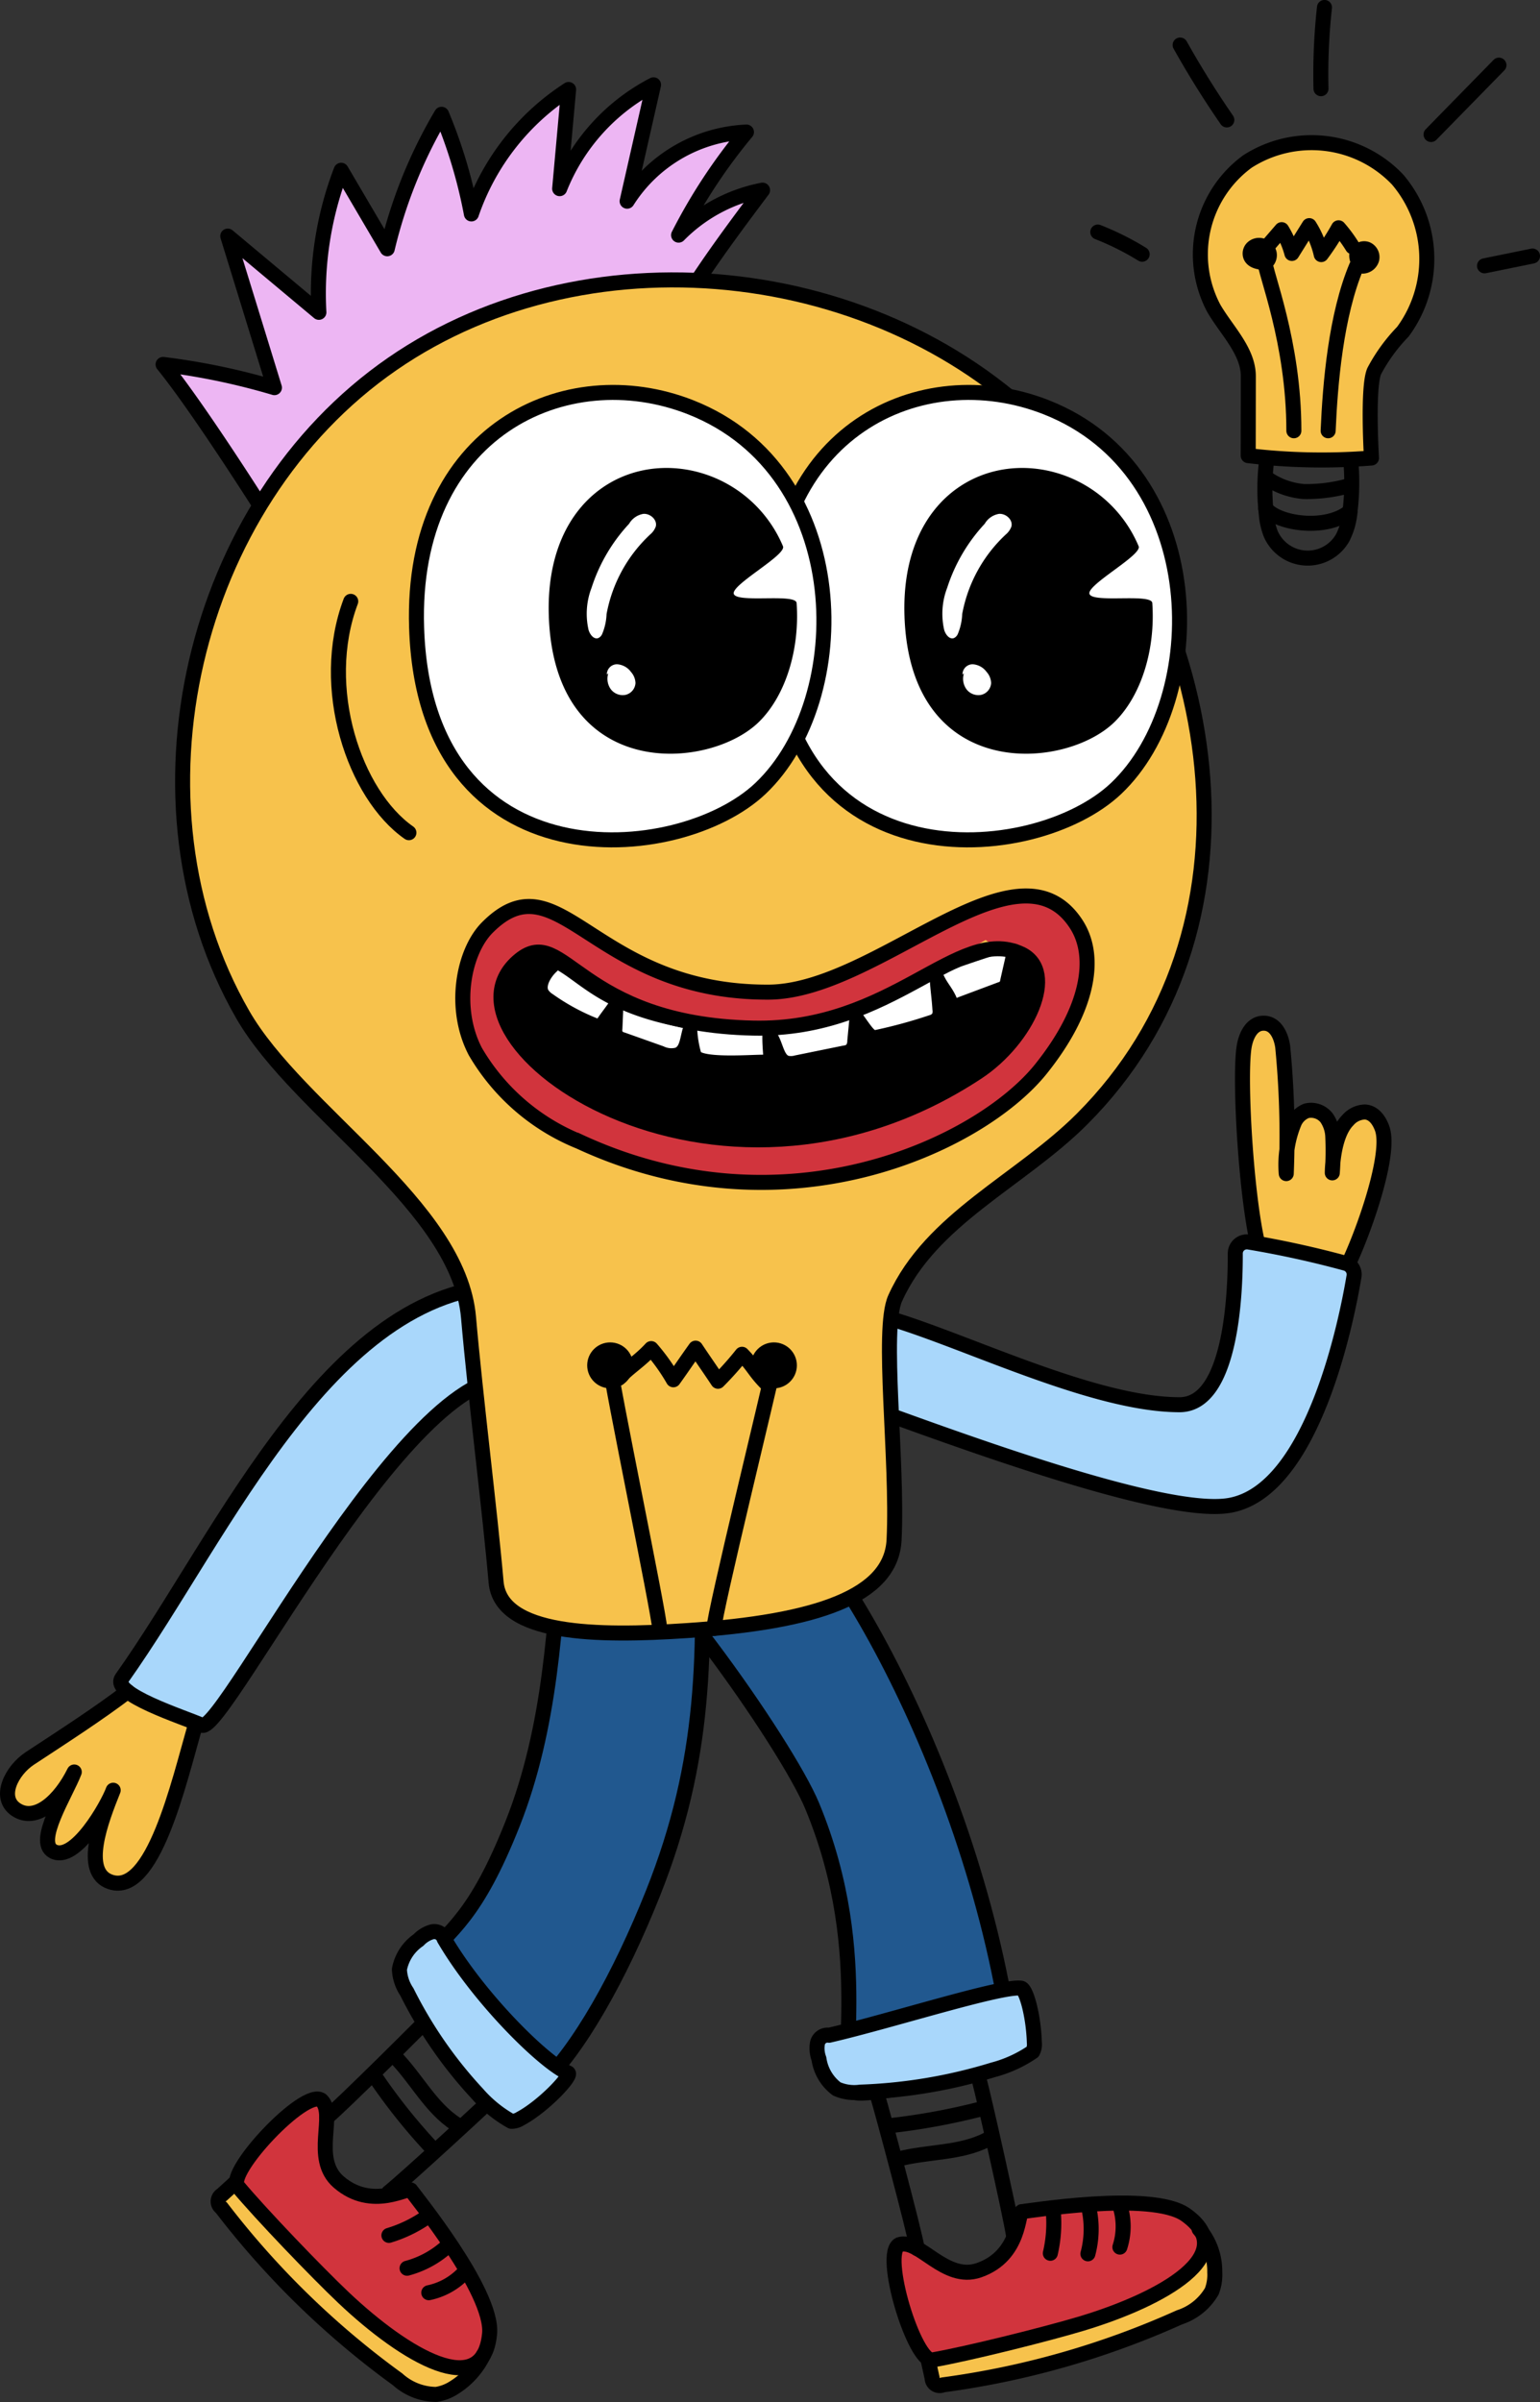 <svg id="Groupe_1673" data-name="Groupe 1673" xmlns="http://www.w3.org/2000/svg" xmlns:xlink="http://www.w3.org/1999/xlink" width="103.257" height="161.007" viewBox="0 0 103.257 161.007">
  <rect x="0" y="0" width="103.257" height="161.007" fill="#333333" stroke="none"/>
  <defs>
    <clipPath id="clip-path">
      <rect id="Rectangle_866" data-name="Rectangle 866" width="103.257" height="161.007" fill="none"/>
    </clipPath>
  </defs>
  <g id="Groupe_1672" data-name="Groupe 1672" clip-path="url(#clip-path)">
    <path id="Tracé_20420" data-name="Tracé 20420" d="M84.558,84.209C83.6,81.355,83.05,72.182,83.43,70.1c.125-.681.5-1.527,1.309-1.519s1.168.886,1.266,1.582a61.376,61.376,0,0,1,.238,8.5,7.393,7.393,0,0,1,.528-3.394,1.469,1.469,0,0,1,.829-.813,1.322,1.322,0,0,1,1.347.47,2.368,2.368,0,0,1,.417,1.277,20.355,20.355,0,0,1-.034,2.41s0-2.477,1.044-3.528a1.564,1.564,0,0,1,1.152-.552c.616.04.972.61,1.151,1.116.669,1.885-1.636,8.03-2.642,9.8" fill="#f7c24c"/>
    <path id="Tracé_20421" data-name="Tracé 20421" d="M84.558,84.209C83.6,81.355,83.05,72.182,83.43,70.1c.125-.681.5-1.527,1.309-1.519s1.168.886,1.266,1.582a61.376,61.376,0,0,1,.238,8.5,7.393,7.393,0,0,1,.528-3.394,1.469,1.469,0,0,1,.829-.813,1.322,1.322,0,0,1,1.347.47,2.368,2.368,0,0,1,.417,1.277,20.355,20.355,0,0,1-.034,2.41s0-2.477,1.044-3.528a1.564,1.564,0,0,1,1.152-.552c.616.04.972.61,1.151,1.116.669,1.885-1.636,8.03-2.642,9.8" fill="none" stroke="#000" stroke-linecap="round" stroke-linejoin="round" stroke-width="1.007"/>
    <path id="Tracé_20422" data-name="Tracé 20422" d="M8.714,113.479l-6.1,3.839a5.478,5.478,0,0,0-1.736,1.465,1.872,1.872,0,0,0-.07,2.14,1.894,1.894,0,0,0,2.582.054,5.045,5.045,0,0,0,1.591-2.206c-.282.87-.691,1.515-.973,2.385-.188.58-.919,1.79-.8,2.388s.686.615,1.289.524a2.534,2.534,0,0,0,1.493-1.348c.465-1,1.124-1.926,1.59-2.923-.468,1.524-1.205,4.158-.936,5.729.1.569.952.573,1.522.672.552.1,1.04-.751,1.342-1.223a28.13,28.13,0,0,0,2.864-6.951c.322-1.036,1.441-2.409-.214-3.066-1.148-.456-2.744-.454-3.21-1.6" fill="#f7c24c"/>
    <path id="Tracé_20423" data-name="Tracé 20423" d="M25.294,89.476C18.87,94.705,8.03,112.112,8.162,112.65c.077.309,2.725,2.2,6.2,2.81C18.9,107.474,27.685,96.1,27.831,95.446c.36-1.611-2.537-5.97-2.537-5.97" fill="#fff"/>
    <path id="Tracé_20424" data-name="Tracé 20424" d="M34.724,86.158c-12.4-.377-19.65,16.616-26.549,26.324-.76,1.068,4.134,2.609,5.366,3.157,1.466.654,14.768-26.17,21.791-23.041" fill="#a9d7fb"/>
    <path id="Tracé_20425" data-name="Tracé 20425" d="M34.724,86.158c-12.4-.377-19.65,16.616-26.549,26.324-.76,1.068,4.134,2.609,5.366,3.157,1.466.654,14.768-26.17,21.791-23.041" fill="none" stroke="#000" stroke-linecap="round" stroke-linejoin="round" stroke-width="1.007"/>
    <path id="Tracé_20426" data-name="Tracé 20426" d="M8.558,113.377c-2.025,1.536-4.207,2.938-6.558,4.484-1.224.806-2.141,2.619-.921,3.431,1.339.89,2.957-.616,3.9-2.521-.556,1.459-2.629,4.664-1.418,5.315,1.471.791,3.657-3.074,4.028-4.093-.779,1.943-2.166,5.489-.179,6.149,2.845.944,4.547-6.54,5.707-10.588" fill="none" stroke="#000" stroke-linecap="round" stroke-linejoin="round" stroke-width="1.007"/>
    <path id="Tracé_20427" data-name="Tracé 20427" d="M57.534,94.079c6.377,2.3,20.51,7.59,24.91,6.822,5.653-.987,7.9-12.7,8.342-15.352a.776.776,0,0,0-.52-.864,66.18,66.18,0,0,0-6.524-1.433.775.775,0,0,0-.917.766c.011,2.668-.269,10.136-3.736,10.136-6.2,0-15.676-4.983-20.642-6.1" fill="#a9d7fb"/>
    <path id="Tracé_20428" data-name="Tracé 20428" d="M57.534,94.079c6.377,2.3,20.51,7.59,24.91,6.822,5.653-.987,7.9-12.7,8.342-15.352a.776.776,0,0,0-.52-.864,66.18,66.18,0,0,0-6.524-1.433.775.775,0,0,0-.917.766c.011,2.668-.269,10.136-3.736,10.136-6.2,0-15.676-4.983-20.642-6.1" fill="none" stroke="#000" stroke-linecap="round" stroke-linejoin="round" stroke-width="1.007"/>
    <path id="Tracé_20429" data-name="Tracé 20429" d="M10.935,24.428A45.756,45.756,0,0,1,18.4,25.983Q16.838,20.9,15.271,15.825l6.11,5.109a23.051,23.051,0,0,1,1.494-9.52l3.09,5.259a32.228,32.228,0,0,1,3.642-9.012,33.229,33.229,0,0,1,2,6.678A16.148,16.148,0,0,1,38.125,6q-.3,3.322-.6,6.645a13.4,13.4,0,0,1,6.295-6.96q-.885,3.9-1.771,7.8a9.973,9.973,0,0,1,8-4.633A37.173,37.173,0,0,0,45.5,15.76a10.744,10.744,0,0,1,5.629-3.015c-1.756,2.345-3.513,4.69-5.085,7.19,0,0-16.019-2.136-28.595,13.965,0,0-4.193-6.624-6.512-9.472" fill="#edb6f3"/>
    <path id="Tracé_20430" data-name="Tracé 20430" d="M10.935,24.428A45.756,45.756,0,0,1,18.4,25.983Q16.838,20.9,15.271,15.825l6.11,5.109a23.051,23.051,0,0,1,1.494-9.52l3.09,5.259a32.228,32.228,0,0,1,3.642-9.012,33.229,33.229,0,0,1,2,6.678A16.148,16.148,0,0,1,38.125,6q-.3,3.322-.6,6.645a13.4,13.4,0,0,1,6.295-6.96q-.885,3.9-1.771,7.8a9.973,9.973,0,0,1,8-4.633A37.173,37.173,0,0,0,45.5,15.76a10.744,10.744,0,0,1,5.629-3.015c-1.756,2.345-3.513,4.69-5.085,7.19,0,0-16.019-2.136-28.595,13.965C17.447,33.9,13.254,27.276,10.935,24.428Z" fill="none" stroke="#000" stroke-linecap="round" stroke-linejoin="round" stroke-width="1.007"/>
    <path id="Tracé_20431" data-name="Tracé 20431" d="M50.231,102.1a5.579,5.579,0,0,1,2.3-.246,4.909,4.909,0,0,1,2.823,2.352c4.917,7.126,7.8,15.421,10.634,23.6a14.506,14.506,0,0,1,1.169,6.276,22.1,22.1,0,0,0-8.2,1.635,3.178,3.178,0,0,1-1.539.243c-.656-.2-.44-1.086-.5-1.768-.477-5.115,1.314-13.2-15.835-31.362a42.866,42.866,0,0,0,9.153-.733" fill="#21588f"/>
    <path id="Tracé_20432" data-name="Tracé 20432" d="M62.191,151.049a2.526,2.526,0,0,0-.987-.737.87.87,0,0,0-1.066.387,1.261,1.261,0,0,0,.012.754q.315,1.427.631,2.852c.259,1.172.361,2.8,1.385,3.428s2.586.015,3.751-.288c4.175-1.087,8.4-2.192,12.189-4.252a6.02,6.02,0,0,0,1.995-1.531,2.4,2.4,0,0,0,.4-2.378,3.3,3.3,0,0,0-2.152-1.516c-2.613-.831-4.456-.42-7.141.136a11.443,11.443,0,0,0-2.272.138,2.644,2.644,0,0,0-.576,1.337,3.382,3.382,0,0,1-2.694,2.468,4.2,4.2,0,0,1-3.92-1.226" fill="#d1343d"/>
    <path id="Tracé_20433" data-name="Tracé 20433" d="M80.665,151.059c-.842,2.292-3.53,3.21-5.888,3.841l-11.189,2.993c-.617.164-1.378.525-1.311,1.159.078.738,1.116.819,1.846.688,5.18-.933,10.441-1.892,15.145-4.25a4.618,4.618,0,0,0,2.135-1.745c.443-.822.361-2.407-.488-2.8" fill="#f7c24c"/>
    <path id="Tracé_20434" data-name="Tracé 20434" d="M50.453,99.879c4.418.854,15.416,19.739,17.5,38.281-3.062,1.158-10.036,2.382-10.609,2.094-1.557-.783,1.379-8.934-2.892-19.218-1.736-4.18-11.309-17.8-15.433-19.661" fill="none" stroke="#000" stroke-linecap="round" stroke-linejoin="round" stroke-width="1.007"/>
    <path id="Tracé_20435" data-name="Tracé 20435" d="M79.506,148.451c3.72,2.643-1.489,5.633-6.975,7.287-2.345.706-7.6,2.02-10.008,2.441-1.194.208-3.456-7.159-2.216-7.732,1.335-.422,3.059,2.51,5.334,1.717,2.826-.984,2.591-3.949,2.893-3.932C68.766,148.245,77.2,146.812,79.506,148.451Z" fill="none" stroke="#000" stroke-linecap="round" stroke-linejoin="round" stroke-width="1.007"/>
    <path id="Tracé_20436" data-name="Tracé 20436" d="M58.83,140.435c.374,1.26,2.446,8.981,2.667,10.277" fill="none" stroke="#000" stroke-linecap="round" stroke-linejoin="round" stroke-width="1.007"/>
    <path id="Tracé_20437" data-name="Tracé 20437" d="M70.619,148.2a8.855,8.855,0,0,1-.194,2.829" fill="none" stroke="#000" stroke-linecap="round" stroke-linejoin="round" stroke-width="1.007"/>
    <path id="Tracé_20438" data-name="Tracé 20438" d="M73.019,148.055a6.427,6.427,0,0,1-.075,3.011" fill="none" stroke="#000" stroke-linecap="round" stroke-linejoin="round" stroke-width="1.007"/>
    <path id="Tracé_20439" data-name="Tracé 20439" d="M75.131,147.98a4.5,4.5,0,0,1-.043,2.636" fill="none" stroke="#000" stroke-linecap="round" stroke-linejoin="round" stroke-width="1.007"/>
    <path id="Tracé_20440" data-name="Tracé 20440" d="M62.218,158.123,62.5,159.4a.508.508,0,0,0,.723.451,57.029,57.029,0,0,0,15.86-4.528,3.9,3.9,0,0,0,2.167-1.743,3.062,3.062,0,0,0,.2-1.271,4.35,4.35,0,0,0-1.049-2.9" fill="none" stroke="#000" stroke-linecap="round" stroke-linejoin="round" stroke-width="1.007"/>
    <path id="Tracé_20441" data-name="Tracé 20441" d="M65.653,139.389c.391,1.5,2.051,8.885,2.3,10.419" fill="none" stroke="#000" stroke-linecap="round" stroke-linejoin="round" stroke-width="1.007"/>
    <path id="Tracé_20442" data-name="Tracé 20442" d="M59.587,142.487a44.557,44.557,0,0,0,6.286-1.156c.047-.013.109-.019.134.023s-.074.078-.063.03" fill="none" stroke="#000" stroke-linecap="round" stroke-linejoin="round" stroke-width="1.007"/>
    <path id="Tracé_20443" data-name="Tracé 20443" d="M60.215,144.719c1.981-.522,4.156-.369,5.977-1.306" fill="none" stroke="#000" stroke-linecap="round" stroke-linejoin="round" stroke-width="1.007"/>
    <path id="Tracé_20444" data-name="Tracé 20444" d="M55.592,136.415a.691.691,0,0,0-.782.539,2,2,0,0,0,.1,1.042,3.059,3.059,0,0,0,1.191,2.015,2.91,2.91,0,0,0,1.578.219,34.336,34.336,0,0,0,8.9-1.492,8.533,8.533,0,0,0,2.666-1.219,1.085,1.085,0,0,0,.108-.611c-.054-1.792-.544-3.591-.892-3.646-1.268-.2-8.845,2.231-12.862,3.153" fill="#a9d7fb"/>
    <path id="Tracé_20445" data-name="Tracé 20445" d="M55.592,136.415a.691.691,0,0,0-.782.539,2,2,0,0,0,.1,1.042,3.059,3.059,0,0,0,1.191,2.015,2.91,2.91,0,0,0,1.578.219,34.336,34.336,0,0,0,8.9-1.492,8.533,8.533,0,0,0,2.666-1.219,1.085,1.085,0,0,0,.108-.611c-.054-1.792-.544-3.591-.892-3.646C67.186,133.063,59.609,135.493,55.592,136.415Z" fill="none" stroke="#000" stroke-linecap="round" stroke-linejoin="round" stroke-width="1.007"/>
    <path id="Tracé_20446" data-name="Tracé 20446" d="M38.008,102.474a83.628,83.628,0,0,1-3.327,19.145c-.929,3.13-2.309,6.514-5.264,7.9-.7.329-1.553.623-1.78,1.361a5.094,5.094,0,0,0,0,3c1.186,1.988,2.107,3.495,3.366,5.437s4.376,3.057,5.8,1.231a11.109,11.109,0,0,0,.726-1.51c2.216-3.946,3.94-7.336,5.767-10.941,1.961-3.871,2.864-8.557,3.448-12.856a81.918,81.918,0,0,0,.361-14.817c-.018-.422.139-1.109-.109-1.451-.465-.643-1.065.213-1.845.363a22.515,22.515,0,0,0-7.517,2.929" fill="#21588f"/>
    <path id="Tracé_20447" data-name="Tracé 20447" d="M20.872,140.924a17.161,17.161,0,0,0-4.065,3.043,2.2,2.2,0,0,0-.835,1.678,2.244,2.244,0,0,0,.494,1.011,41.091,41.091,0,0,0,12.386,11.231c.848.5,1.916.969,2.769.479a2.007,2.007,0,0,0,.787-.939c.721-1.6.008-3.471-.859-5a25.342,25.342,0,0,0-3.94-5.229,1.391,1.391,0,0,0-.669-.45,1.822,1.822,0,0,0-.873.155,3.447,3.447,0,0,1-4.246-3.145,15.269,15.269,0,0,0,.109-1.941c-.084-.645-.6-1.319-1.244-1.234" fill="#d1343d"/>
    <path id="Tracé_20448" data-name="Tracé 20448" d="M14.841,147.97c1.337,2.036,3.2,3.3,4.8,5.134,2.8,3.212,6.446,7,9.606,7.386a2.7,2.7,0,0,0,2.079-1.113c.226-.654-.618-.493-1.256-.763A24.6,24.6,0,0,1,19.8,150.668c-1.229-1.614-3.2-4.057-4.187-4.22-.328.307-1.348,1.144-.921,1.285" fill="#f7c24c"/>
    <path id="Tracé_20449" data-name="Tracé 20449" d="M37.676,101.892c-.4,6.883-.765,13.92-3.3,20.33-2.481,6.27-4.168,7.117-6.006,9.233,2.085,4.36,5.133,10.9,7.86,8.346,2.584-2.424,5.344-7.368,7.551-12.9,3.557-8.921,3.567-16.219,3.131-25.813" fill="none" stroke="#000" stroke-linecap="round" stroke-linejoin="round" stroke-width="1.007"/>
    <path id="Tracé_20450" data-name="Tracé 20450" d="M32.826,156.43c-.442,4.542-5.628,1.51-9.791-2.427-1.779-1.683-5.53-5.586-7.1-7.469-.774-.932,4.492-6.558,5.606-5.767,1.03.948-.656,3.9,1.163,5.481,2.259,1.962,4.715.283,4.851.555C27.663,147.01,33.1,153.614,32.826,156.43Z" fill="none" stroke="#000" stroke-linecap="round" stroke-linejoin="round" stroke-width="1.007"/>
    <path id="Tracé_20451" data-name="Tracé 20451" d="M29.5,134.505c-.908.951-6.575,6.589-7.59,7.425" fill="none" stroke="#000" stroke-linecap="round" stroke-linejoin="round" stroke-width="1.007"/>
    <path id="Tracé_20452" data-name="Tracé 20452" d="M28.628,148.592a8.872,8.872,0,0,1-2.551,1.239" fill="none" stroke="#000" stroke-linecap="round" stroke-linejoin="round" stroke-width="1.007"/>
    <path id="Tracé_20453" data-name="Tracé 20453" d="M29.943,150.6a6.441,6.441,0,0,1-2.649,1.433" fill="none" stroke="#000" stroke-linecap="round" stroke-linejoin="round" stroke-width="1.007"/>
    <path id="Tracé_20454" data-name="Tracé 20454" d="M31.059,152.4a4.5,4.5,0,0,1-2.309,1.273" fill="none" stroke="#000" stroke-linecap="round" stroke-linejoin="round" stroke-width="1.007"/>
    <path id="Tracé_20455" data-name="Tracé 20455" d="M15.837,146.241l-.964.877a.51.51,0,0,0-.032.852,57.066,57.066,0,0,0,11.817,11.507,3.9,3.9,0,0,0,2.59,1.013,3.04,3.04,0,0,0,1.2-.459,5.29,5.29,0,0,0,1.957-2.17" fill="none" stroke="#000" stroke-linecap="round" stroke-linejoin="round" stroke-width="1.007"/>
    <path id="Tracé_20456" data-name="Tracé 20456" d="M33.8,139.9c-1.11,1.087-6.531,6.076-7.74,7.052" fill="none" stroke="#000" stroke-linecap="round" stroke-linejoin="round" stroke-width="1.007"/>
    <path id="Tracé_20457" data-name="Tracé 20457" d="M25.258,139.355a39.022,39.022,0,0,0,3.754,4.671" fill="none" stroke="#000" stroke-linecap="round" stroke-linejoin="round" stroke-width="1.007"/>
    <path id="Tracé_20458" data-name="Tracé 20458" d="M26.469,137.837c1.438,1.459,2.387,3.422,4.106,4.536" fill="none" stroke="#000" stroke-linecap="round" stroke-linejoin="round" stroke-width="1.007"/>
    <path id="Tracé_20459" data-name="Tracé 20459" d="M29.78,129.951a.692.692,0,0,0-.83-.462,2,2,0,0,0-.891.549A3.065,3.065,0,0,0,26.781,132a2.918,2.918,0,0,0,.5,1.511,29.036,29.036,0,0,0,4.728,6.825,8.536,8.536,0,0,0,2.275,1.849,1.083,1.083,0,0,0,.6-.175c1.582-.844,3.528-2.933,3.2-3.07-1.59-.676-5.952-4.961-8.307-8.988" fill="#a9d7fb"/>
    <path id="Tracé_20460" data-name="Tracé 20460" d="M29.78,129.951a.692.692,0,0,0-.83-.462,2,2,0,0,0-.891.549A3.065,3.065,0,0,0,26.781,132a2.918,2.918,0,0,0,.5,1.511,29.036,29.036,0,0,0,4.728,6.825,8.536,8.536,0,0,0,2.275,1.849,1.083,1.083,0,0,0,.6-.175c1.582-.844,3.528-2.933,3.2-3.07C36.5,138.263,32.135,133.978,29.78,129.951Z" fill="none" stroke="#000" stroke-linecap="round" stroke-linejoin="round" stroke-width="1.007"/>
    <path id="Tracé_20461" data-name="Tracé 20461" d="M31.415,88.309C30.766,80.791,20.037,74.542,16.273,68,8.1,53.8,12.816,33.714,26.294,24.4S60,17.607,70.987,29.761,85.244,62.313,72.546,75.01c-4.134,4.134-10.126,6.678-12.525,12.01-.946,2.1.19,10.833-.073,16.19-.186,3.788-5.19,5.5-13.874,6.082-6.076.408-12.5.3-12.811-3.248-.4-4.606-1.394-12.484-1.848-17.735" fill="#f7c24c"/>
    <path id="Tracé_20462" data-name="Tracé 20462" d="M31.415,88.309C30.766,80.791,20.037,74.542,16.273,68,8.1,53.8,12.816,33.714,26.294,24.4S60,17.607,70.987,29.761,85.244,62.313,72.546,75.01c-4.134,4.134-10.126,6.678-12.525,12.01-.946,2.1.19,10.833-.073,16.19-.186,3.788-5.19,5.5-13.874,6.082-6.076.408-12.5.3-12.811-3.248C32.865,101.438,31.869,93.56,31.415,88.309Z" fill="none" stroke="#000" stroke-linecap="round" stroke-linejoin="round" stroke-width="1.007"/>
    <path id="Tracé_20463" data-name="Tracé 20463" d="M83.7,25.221c0-1.7-1.472-3.092-2.321-4.565a7.715,7.715,0,0,1,2.259-9.829A7.957,7.957,0,0,1,93.71,12.036a8.213,8.213,0,0,1,.351,10.2,11.558,11.558,0,0,0-1.917,2.634c-.473,1.052-.187,5.829-.187,5.829a41.826,41.826,0,0,1-8.265-.16s.007-4.145.007-5.317" fill="#f7c24c"/>
    <path id="Tracé_20464" data-name="Tracé 20464" d="M83.7,25.221c0-1.7-1.472-3.092-2.321-4.565a7.715,7.715,0,0,1,2.259-9.829A7.957,7.957,0,0,1,93.71,12.036a8.213,8.213,0,0,1,.351,10.2,11.558,11.558,0,0,0-1.917,2.634c-.473,1.052-.187,5.829-.187,5.829a41.826,41.826,0,0,1-8.265-.16S83.7,26.393,83.7,25.221Z" fill="none" stroke="#000" stroke-linecap="round" stroke-linejoin="round" stroke-width="1.007"/>
    <path id="Tracé_20465" data-name="Tracé 20465" d="M84.892,31.184a15.389,15.389,0,0,0,.016,3.3,4.553,4.553,0,0,0,.305,1.322,2.7,2.7,0,0,0,4.816.233,4.7,4.7,0,0,0,.491-1.771,16.284,16.284,0,0,0,.081-2.978" fill="none" stroke="#000" stroke-linecap="round" stroke-linejoin="round" stroke-width="1.007"/>
    <path id="Tracé_20466" data-name="Tracé 20466" d="M86.754,28.873c0-5.985-1.946-10.588-1.962-11.443" fill="none" stroke="#000" stroke-linecap="round" stroke-linejoin="round" stroke-width="1.007"/>
    <path id="Tracé_20467" data-name="Tracé 20467" d="M89.052,28.873c.137-3.192.525-7.754,1.906-11.035" fill="none" stroke="#000" stroke-linecap="round" stroke-linejoin="round" stroke-width="1.007"/>
    <path id="Tracé_20468" data-name="Tracé 20468" d="M84.74,17.592c-.347-.027-.764-.1-.889-.429a.524.524,0,0,1,.124-.538.644.644,0,0,1,.535-.173.7.7,0,0,1,.591.54.627.627,0,0,1-.379.689"/>
    <path id="Tracé_20469" data-name="Tracé 20469" d="M84.74,17.592c-.347-.027-.764-.1-.889-.429a.524.524,0,0,1,.124-.538.644.644,0,0,1,.535-.173.7.7,0,0,1,.591.54.627.627,0,0,1-.379.689" fill="none" stroke="#000" stroke-linecap="round" stroke-linejoin="round" stroke-width="1.007"/>
    <path id="Tracé_20470" data-name="Tracé 20470" d="M91.375,17.837a.652.652,0,0,0,.6-.466.579.579,0,0,0-.333-.668.523.523,0,0,0-.663.305.809.809,0,0,0,.407.829"/>
    <path id="Tracé_20471" data-name="Tracé 20471" d="M91.375,17.837a.652.652,0,0,0,.6-.466.579.579,0,0,0-.333-.668.523.523,0,0,0-.663.305.809.809,0,0,0,.407.829" fill="none" stroke="#000" stroke-linecap="round" stroke-linejoin="round" stroke-width="1.007"/>
    <path id="Tracé_20472" data-name="Tracé 20472" d="M84.868,16.63l1.068-1.236a5.89,5.89,0,0,1,.685,1.593q.582-.932,1.163-1.863a6.013,6.013,0,0,1,.805,1.94,16.132,16.132,0,0,0,1.162-1.795,9.4,9.4,0,0,1,.937,1.271" fill="none" stroke="#000" stroke-linecap="round" stroke-linejoin="round" stroke-width="1.007"/>
    <path id="Tracé_20473" data-name="Tracé 20473" d="M84.882,32.014a5.054,5.054,0,0,0,2.549.933,10.493,10.493,0,0,0,3.049-.4" fill="none" stroke="#000" stroke-linecap="round" stroke-linejoin="round" stroke-width="1.007"/>
    <path id="Tracé_20474" data-name="Tracé 20474" d="M84.868,34.091c.839,1.031,4.094,1.492,5.651.18" fill="none" stroke="#000" stroke-linecap="round" stroke-linejoin="round" stroke-width="1.007"/>
    <path id="Tracé_20475" data-name="Tracé 20475" d="M88.572,5.945A40.864,40.864,0,0,1,88.806.5" fill="none" stroke="#000" stroke-linecap="round" stroke-linejoin="round" stroke-width="1.007"/>
    <path id="Tracé_20476" data-name="Tracé 20476" d="M95.953,9.016l4.551-4.65" fill="none" stroke="#000" stroke-linecap="round" stroke-linejoin="round" stroke-width="1.007"/>
    <path id="Tracé_20477" data-name="Tracé 20477" d="M82.259,8.038Q80.575,5.6,79.128,3.018" fill="none" stroke="#000" stroke-linecap="round" stroke-linejoin="round" stroke-width="1.007"/>
    <path id="Tracé_20478" data-name="Tracé 20478" d="M99.537,17.818l3.217-.656" fill="none" stroke="#000" stroke-linecap="round" stroke-linejoin="round" stroke-width="1.007"/>
    <path id="Tracé_20479" data-name="Tracé 20479" d="M76.581,17.04a18.55,18.55,0,0,0-2.974-1.486" fill="none" stroke="#000" stroke-linecap="round" stroke-linejoin="round" stroke-width="1.007"/>
    <path id="Tracé_20480" data-name="Tracé 20480" d="M50.494,68.8c9.389.21,13.747-6.912,17.947-4.962,2.53,1.175.445,5.71-2.91,7.914C47.807,83.4,28.424,69.466,34.838,64.241c2.962-2.412,3.889,4.3,15.656,4.563"/>
    <path id="Tracé_20481" data-name="Tracé 20481" d="M61.9,62.583c-4.977,2.257-7.265,4.2-12.548,3.969a18.97,18.97,0,0,1-9.22-3.3c-1.278-.815-2.024-1.748-3.467-2.11a3.59,3.59,0,0,0-3.895.929c-3.963,4.536-.866,9.833,1.914,11.884a28.193,28.193,0,0,0,23.882,4.1c3.347-1.029,7.718-2.46,10.951-6.386a14.289,14.289,0,0,0,2.755-4.488,6.4,6.4,0,0,0-.4-5.152c-1.289-2.184-5.943-2.345-6.013-.156-.023.728-.261,1.3,1.481,1.549.926.13,1.8.166,2.2,1.14a4.449,4.449,0,0,1-1.155,4.957c-4.2,4.345-11.036,6.518-15.282,6.8a26.406,26.406,0,0,1-14.629-3.378c-2.38-1.465-4.3-3.009-4.722-5.162a3.924,3.924,0,0,1,1.155-3.948C37.156,62.1,37.773,66,45.683,68.077a22.016,22.016,0,0,0,12.147-.743,38.819,38.819,0,0,0,5.027-2.483l5.055-2.89c.272-.155.588-.393.567-.731-.023-.387-.12-.935-.462-.949a45.806,45.806,0,0,0-6.112,2.3" fill="#d1343d"/>
    <path id="Tracé_20482" data-name="Tracé 20482" d="M51.532,66.5c7.314-.03,16.68-10.669,20.636-4.546,1.409,2.18.827,5.713-2.384,9.708-4.051,5.04-17.09,11.276-30.935,4.855a14.275,14.275,0,0,1-6.973-6.027c-1.53-2.913-.813-6.7.8-8.32C37.506,57.317,39.726,66.547,51.532,66.5Z" fill="none" stroke="#000" stroke-miterlimit="10" stroke-width="1.007"/>
    <path id="Tracé_20483" data-name="Tracé 20483" d="M67.777,63.694c-.105.476-.356,1.634-.461,2.11a.787.787,0,0,1-.125.328.728.728,0,0,1-.338.2l-2.672.994a.655.655,0,0,1-.48.05.7.7,0,0,1-.3-.375c-.25-.532-.552-.923-.8-1.455.044.748.14,1.354.185,2.1a.979.979,0,0,1-.078.559.883.883,0,0,1-.5.328,33.221,33.221,0,0,1-3.622.983c-.458.1-.626-.3-1.356-1.326q-.075.786-.148,1.572a.979.979,0,0,1-.186.583.865.865,0,0,1-.491.214l-3.21.648a1.4,1.4,0,0,1-.685.023c-.676-.208-.7-1.209-1.124-1.8-.006.42.026.842.059,1.265a.5.5,0,0,1-.075.378.43.43,0,0,1-.337.093c-.9-.015-4.491.292-4.732-.471A7.041,7.041,0,0,1,46.047,69c-.186.681-.24,1.452-.834,1.69a1.656,1.656,0,0,1-1.152-.114L41.5,69.664a.768.768,0,0,1-.443-.289.865.865,0,0,1-.068-.47l.067-1.573-.807,1.176a.583.583,0,0,1-.28.259.52.52,0,0,1-.324-.051,14.766,14.766,0,0,1-3.111-1.682,1.436,1.436,0,0,1-.451-.44c-.341-.611.328-1.442.774-1.836,2.315,1.006,3.668,4.081,13.334,4.626a20.568,20.568,0,0,0,8.541-1.861,59.208,59.208,0,0,1,5.7-2.74c2.185-.756,3.34-1.089,3.34-1.089" fill="#fff"/>
    <path id="Tracé_20484" data-name="Tracé 20484" d="M68.015,63.76c-.1.479-.349,1.541-.454,2.021a.806.806,0,0,1-.125.33.723.723,0,0,1-.339.205l-2.672,1a.648.648,0,0,1-.481.051.7.7,0,0,1-.3-.377c-.25-.536-.545-.819-.8-1.354.044.753.133,1.253.177,2.006a.989.989,0,0,1-.078.562.9.9,0,0,1-.5.331,33.354,33.354,0,0,1-3.623.991c-.458.1-.637-.188-1.366-1.221-.05.528-.089.943-.139,1.47a.986.986,0,0,1-.186.586.868.868,0,0,1-.491.217l-3.211.654a1.4,1.4,0,0,1-.686.024c-.675-.209-.7-1.216-1.122-1.807-.006.422.026.847.058,1.273a.5.5,0,0,1-.075.38.437.437,0,0,1-.338.094c-.9-.014-4.492.3-4.731-.47a7.524,7.524,0,0,1-.282-1.611c-.185.684-.213,1.352-.806,1.592A1.647,1.647,0,0,1,44.3,70.6l-2.561-.91a.77.77,0,0,1-.442-.29.878.878,0,0,1-.068-.474c.023-.527.043-.994.066-1.521-.269.395-.536.728-.806,1.123a.576.576,0,0,1-.28.26.513.513,0,0,1-.324-.05,14.746,14.746,0,0,1-3.11-1.69,1.431,1.431,0,0,1-.45-.443c-.341-.613.224-1.465.67-1.862" fill="none" stroke="#000" stroke-linecap="round" stroke-linejoin="round" stroke-width="1.007"/>
    <path id="Tracé_20485" data-name="Tracé 20485" d="M50.5,68.911c9.389.207,13.75-6.935,17.949-4.981,2.53,1.176.444,5.724-2.912,7.936-17.729,11.682-37.108-2.284-30.692-7.525C37.812,61.922,38.736,68.652,50.5,68.911Z" fill="none" stroke="#000" stroke-miterlimit="10" stroke-width="1.007"/>
    <path id="Tracé_20486" data-name="Tracé 20486" d="M44.232,109.15c-.053-1.061-3.268-16.574-3.321-17.634" fill="none" stroke="#000" stroke-linecap="round" stroke-linejoin="round" stroke-width="1.007"/>
    <path id="Tracé_20487" data-name="Tracé 20487" d="M47.872,109.15c0-.972,3.833-16.57,4.019-17.634" fill="none" stroke="#000" stroke-linecap="round" stroke-linejoin="round" stroke-width="1.007"/>
    <path id="Tracé_20488" data-name="Tracé 20488" d="M39.875,91.516a1.036,1.036,0,1,1,1.036,1.036,1.036,1.036,0,0,1-1.036-1.036"/>
    <circle id="Ellipse_193" data-name="Ellipse 193" cx="1.036" cy="1.036" r="1.036" transform="translate(39.875 90.48)" fill="none" stroke="#000" stroke-linecap="round" stroke-linejoin="round" stroke-width="1.007"/>
    <path id="Tracé_20489" data-name="Tracé 20489" d="M50.855,91.516a1.036,1.036,0,1,1,1.036,1.036,1.036,1.036,0,0,1-1.036-1.036"/>
    <circle id="Ellipse_194" data-name="Ellipse 194" cx="1.036" cy="1.036" r="1.036" transform="translate(50.855 90.48)" fill="none" stroke="#000" stroke-linecap="round" stroke-linejoin="round" stroke-width="1.007"/>
    <path id="Tracé_20490" data-name="Tracé 20490" d="M41.47,92.385c.666-.727,1.42-1.151,2.191-1.992a13.164,13.164,0,0,1,1.489,2.089c.67-.936.757-1.093,1.491-2.119.667,1,.869,1.268,1.5,2.218a21.128,21.128,0,0,0,1.611-1.807c.77.792.829,1.118,1.584,1.894" fill="none" stroke="#000" stroke-linecap="round" stroke-linejoin="round" stroke-width="1.007"/>
    <path id="Tracé_20491" data-name="Tracé 20491" d="M23.517,40.307c-2.185,5.791.256,12.965,3.9,15.506" fill="none" stroke="#000" stroke-linecap="round" stroke-miterlimit="10" stroke-width="1.007"/>
    <path id="Tracé_20492" data-name="Tracé 20492" d="M51.779,42.063c.554,17.364,17.6,15.963,23.059,10.783,6.31-5.987,6.257-21.228-4.671-25.542-8.4-3.316-18.808,1.606-18.388,14.759" fill="#fff"/>
    <path id="Tracé_20493" data-name="Tracé 20493" d="M51.779,42.063c.554,17.364,17.6,15.963,23.059,10.783,6.31-5.987,6.257-21.228-4.671-25.542C61.77,23.988,51.359,28.91,51.779,42.063Z" fill="none" stroke="#000" stroke-linecap="round" stroke-miterlimit="10" stroke-width="1.007"/>
    <path id="Tracé_20494" data-name="Tracé 20494" d="M60.648,41.366c.424,11.092,10.806,10.282,14.108,7,1.793-1.782,2.72-4.876,2.505-7.947-.047-.671-4.056.032-4.215-.622-.15-.622,3.555-2.6,3.3-3.185a8.583,8.583,0,0,0-4.563-4.581c-5.134-2.159-11.455.932-11.134,9.334"/>
    <path id="Tracé_20495" data-name="Tracé 20495" d="M66.066,35.064A11.437,11.437,0,0,0,63.508,39.4a4.854,4.854,0,0,0-.2,2.823c.091.309.361.662.66.542a.532.532,0,0,0,.247-.257,3.821,3.821,0,0,0,.3-1.347,9.689,9.689,0,0,1,2.933-5.345,1.238,1.238,0,0,0,.367-.525c.116-.448-.372-.885-.834-.847a1.364,1.364,0,0,0-1.036.829" fill="#fff"/>
    <path id="Tracé_20496" data-name="Tracé 20496" d="M64.632,45.135a1.192,1.192,0,0,0,.167,1.06,1,1,0,0,0,.985.38.864.864,0,0,0,.671-.788,1.171,1.171,0,0,0-.3-.745,1.251,1.251,0,0,0-.929-.518.679.679,0,0,0-.69.687" fill="#fff"/>
    <path id="Tracé_20497" data-name="Tracé 20497" d="M27.933,42.063c.554,17.364,17.6,15.963,23.059,10.783,6.31-5.987,6.257-21.228-4.671-25.542-8.4-3.316-18.808,1.606-18.388,14.759" fill="#fff"/>
    <path id="Tracé_20498" data-name="Tracé 20498" d="M27.933,42.063c.554,17.364,17.6,15.963,23.059,10.783,6.31-5.987,6.257-21.228-4.671-25.542C37.924,23.988,27.513,28.91,27.933,42.063Z" fill="none" stroke="#000" stroke-linecap="round" stroke-miterlimit="10" stroke-width="1.007"/>
    <path id="Tracé_20499" data-name="Tracé 20499" d="M36.8,41.366c.424,11.092,10.806,10.282,14.108,7,1.793-1.782,2.72-4.876,2.505-7.947-.047-.671-4.056.032-4.215-.622-.15-.622,3.555-2.6,3.3-3.185a8.583,8.583,0,0,0-4.563-4.581c-5.134-2.159-11.455.932-11.134,9.334"/>
    <path id="Tracé_20500" data-name="Tracé 20500" d="M42.221,35.064A11.437,11.437,0,0,0,39.663,39.4a4.854,4.854,0,0,0-.2,2.823c.091.309.361.662.66.542a.532.532,0,0,0,.247-.257,3.822,3.822,0,0,0,.3-1.347,9.689,9.689,0,0,1,2.933-5.345,1.238,1.238,0,0,0,.367-.525c.116-.448-.372-.885-.833-.847a1.364,1.364,0,0,0-1.037.829" fill="#fff"/>
    <path id="Tracé_20501" data-name="Tracé 20501" d="M40.786,45.135a1.192,1.192,0,0,0,.167,1.06,1,1,0,0,0,.985.38.864.864,0,0,0,.671-.788,1.171,1.171,0,0,0-.3-.745,1.251,1.251,0,0,0-.929-.518.679.679,0,0,0-.69.687" fill="#fff"/>
  </g>
</svg>

